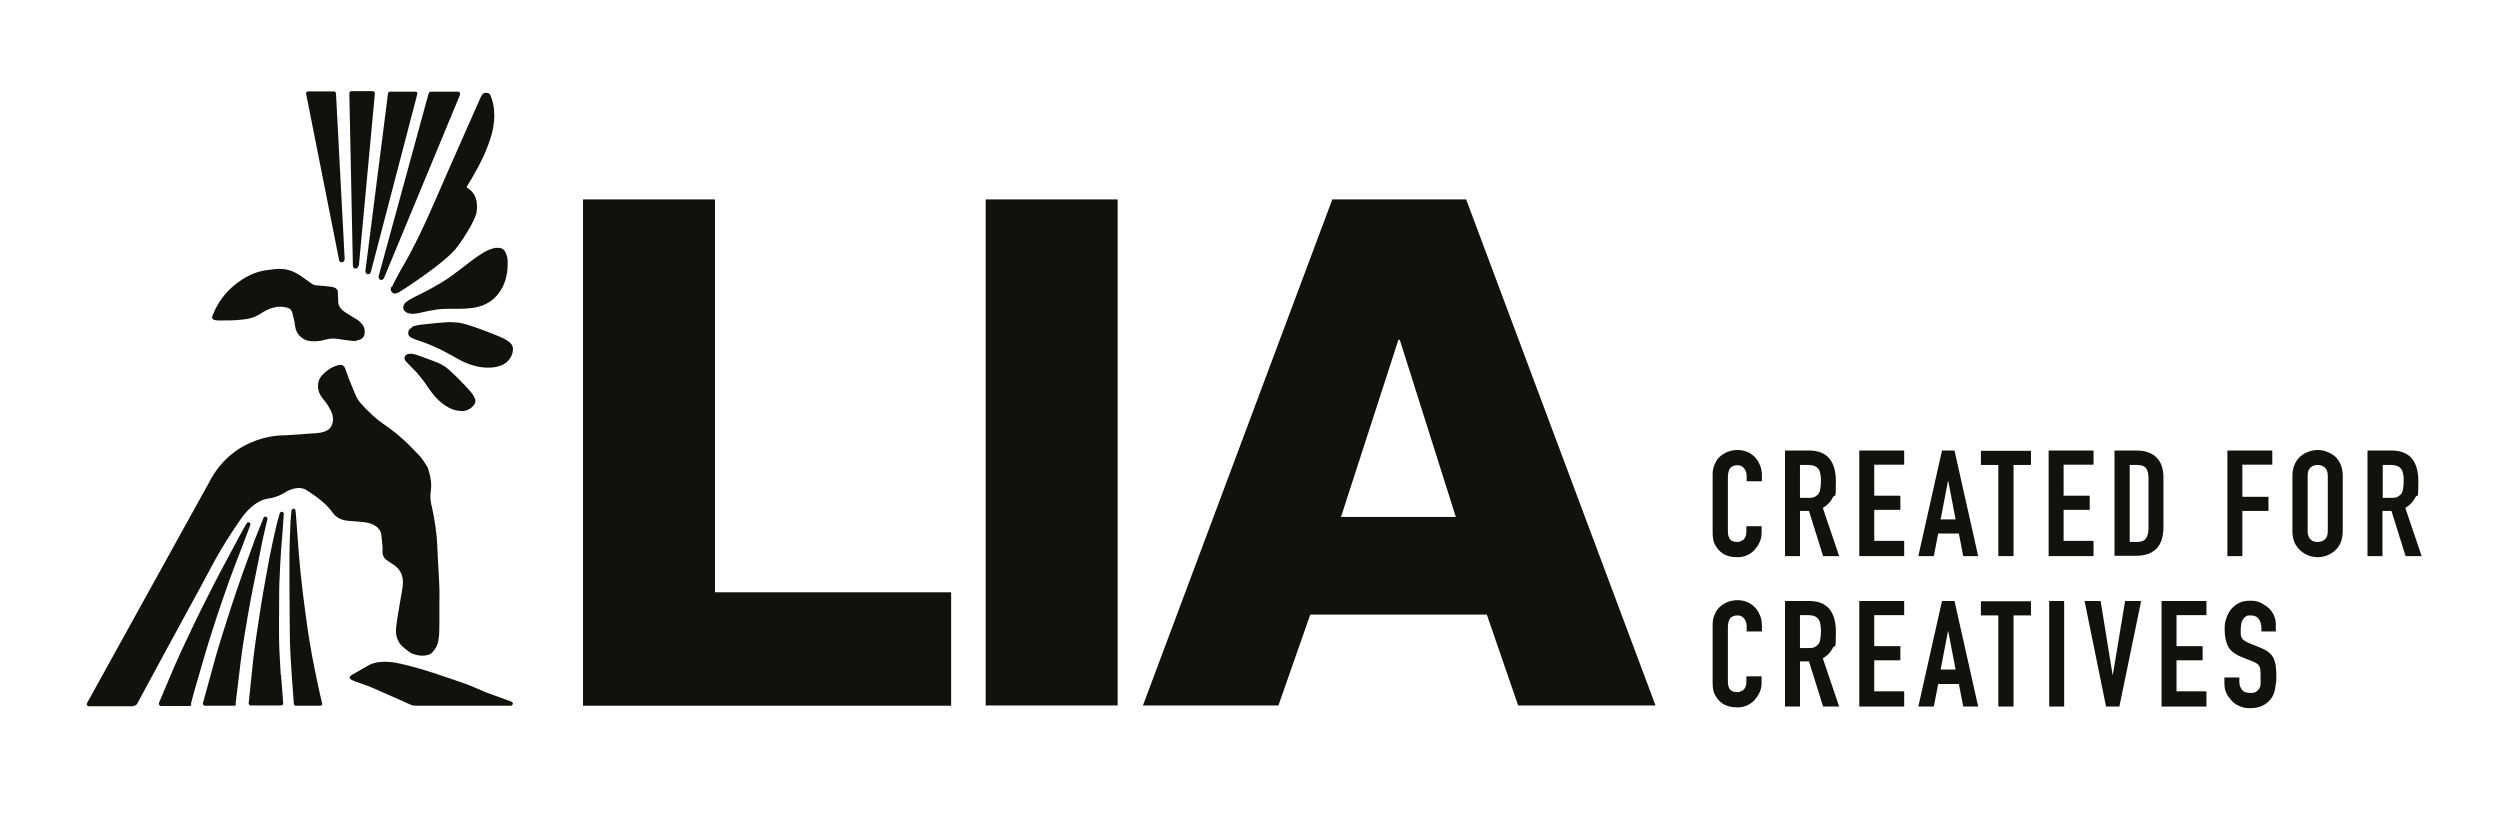 <?xml version="1.0" encoding="UTF-8"?>
<svg id="Layer_1" data-name="Layer 1" xmlns="http://www.w3.org/2000/svg" version="1.1" viewBox="0 0 918.9 301.2">
  <defs>
    <style>
      .cls-1 {
        fill: #12120d;
        stroke-width: 0px;
      }
    </style>
  </defs>
  <polygon class="cls-1" points="214.3 73.3 214.3 259.4 349.6 259.4 349.6 217.7 262.8 217.7 262.8 73.3 214.3 73.3"/>
  <rect class="cls-1" x="362.3" y="73.3" width="48.5" height="186"/>
  <path class="cls-1" d="M514,124.9h.5l20.6,65.1h-42.2l21.1-65.1h0ZM489.7,73.3l-69.6,186h49.8l11.7-33.4h64.9l11.5,33.4h50.5l-69.6-186h-49.2,0Z"/>
  <path class="cls-1" d="M647.5,193.4v2.4c0,1.2-.2,2.3-.7,3.4-.5,1.1-1.1,2-1.9,2.9s-1.7,1.5-2.8,2-2.2.7-3.5.7-2.1-.1-3.2-.4c-1.1-.3-2.1-.8-2.9-1.5s-1.6-1.7-2.2-2.8c-.6-1.1-.8-2.6-.8-4.4v-21.4c0-1.3.2-2.4.7-3.5.4-1.1,1-2,1.8-2.8s1.8-1.4,2.9-1.9c1.1-.4,2.3-.7,3.7-.7,2.6,0,4.7.9,6.4,2.6.8.8,1.4,1.8,1.9,3,.5,1.1.7,2.4.7,3.7v2.2h-5.6v-1.9c0-1.1-.3-2-.9-2.8s-1.5-1.2-2.5-1.2-2.3.4-2.8,1.3-.7,1.9-.7,3.2v19.8c0,1.1.2,2.1.7,2.8s1.4,1.1,2.6,1.1.8,0,1.2-.2.8-.3,1.2-.6c.3-.3.6-.7.8-1.2.2-.5.3-1.1.3-1.9v-1.9h5.6Z"/>
  <path class="cls-1" d="M656.1,204.4v-38.8h8.9c6.5,0,9.8,3.8,9.8,11.4s-.3,4.2-1.1,5.8-2,2.9-3.7,3.9l6,17.7h-5.9l-5.2-16.6h-3.3v16.6h-5.6ZM661.6,170.9v12.1h3.2c1,0,1.8-.1,2.3-.4s1-.7,1.4-1.2c.3-.5.5-1.1.6-1.9.1-.7.2-1.6.2-2.6s0-1.8-.2-2.6c-.1-.7-.3-1.4-.7-1.9-.7-1-2-1.5-3.9-1.5h-2.9,0Z"/>
  <path class="cls-1" d="M683.4,204.4v-38.8h16.5v5.2h-11v11.4h9.6v5.2h-9.6v11.4h11v5.6h-16.5Z"/>
  <path class="cls-1" d="M705.1,204.4l8.7-38.8h4.6l8.7,38.8h-5.5l-1.6-8.3h-7.6l-1.6,8.3h-5.6ZM718.8,190.9l-2.7-14.1h-.1l-2.7,14.1h5.5,0Z"/>
  <path class="cls-1" d="M734.5,204.4v-33.5h-6.4v-5.2h18.4v5.2h-6.4v33.5h-5.6Z"/>
  <path class="cls-1" d="M753,204.4v-38.8h16.5v5.2h-11v11.4h9.6v5.2h-9.6v11.4h11v5.6h-16.5Z"/>
  <path class="cls-1" d="M777.2,204.4v-38.8h8.2c3.2,0,5.6.9,7.3,2.6s2.5,4.2,2.5,7.4v18.1c0,3.6-.9,6.3-2.6,8s-4.3,2.6-7.6,2.6h-7.7ZM782.8,170.9v28.3h2.6c1.6,0,2.7-.4,3.3-1.2s1-2,1-3.7v-18.7c0-1.5-.3-2.7-.9-3.5s-1.7-1.2-3.4-1.2h-2.6,0Z"/>
  <path class="cls-1" d="M818.7,204.4v-38.8h16.5v5.2h-11v11.8h9.6v5.2h-9.6v16.6h-5.6,0Z"/>
  <path class="cls-1" d="M842.6,174.8c0-1.6.3-2.9.8-4.1s1.3-2.2,2.2-3c.9-.8,1.9-1.3,3-1.7,1.1-.4,2.2-.6,3.3-.6s2.2.2,3.3.6c1.1.4,2.1,1,3,1.7.9.8,1.6,1.8,2.1,3,.5,1.2.8,2.6.8,4.1v20.5c0,1.6-.3,3-.8,4.2-.5,1.2-1.2,2.1-2.1,2.9-.9.8-1.9,1.4-3,1.8-1.1.4-2.2.6-3.3.6s-2.2-.2-3.3-.6c-1.1-.4-2.1-1-3-1.8-.9-.8-1.6-1.7-2.2-2.9-.5-1.2-.8-2.6-.8-4.2v-20.5ZM848.2,195.3c0,1.3.4,2.3,1.1,3s1.6.9,2.6.9,1.9-.3,2.6-.9,1.1-1.6,1.1-3v-20.5c0-1.3-.4-2.3-1.1-3-.8-.6-1.6-.9-2.6-.9s-1.9.3-2.6.9c-.7.6-1.1,1.6-1.1,3v20.5Z"/>
  <path class="cls-1" d="M870.2,204.4v-38.8h8.9c6.5,0,9.8,3.8,9.8,11.4s-.3,4.2-1.1,5.8-2,2.9-3.7,3.9l6,17.7h-5.9l-5.2-16.6h-3.3v16.6h-5.6ZM875.8,170.9v12.1h3.2c1,0,1.8-.1,2.3-.4s1-.7,1.4-1.2c.3-.5.5-1.1.6-1.9.1-.7.2-1.6.2-2.6s0-1.8-.2-2.6c-.1-.7-.3-1.4-.7-1.9-.7-1-2-1.5-3.9-1.5h-2.9,0Z"/>
  <path class="cls-1" d="M647.5,248.6v2.4c0,1.2-.2,2.3-.7,3.4-.5,1.1-1.1,2-1.9,2.9s-1.7,1.5-2.8,2-2.2.7-3.5.7-2.1-.1-3.2-.4-2.1-.8-2.9-1.5c-.9-.7-1.6-1.7-2.2-2.8-.6-1.1-.8-2.6-.8-4.4v-21.4c0-1.3.2-2.4.7-3.5.4-1.1,1-2,1.8-2.8s1.8-1.4,2.9-1.9c1.1-.4,2.3-.7,3.7-.7,2.6,0,4.7.9,6.4,2.6.8.8,1.4,1.8,1.9,3,.5,1.1.7,2.4.7,3.7v2.2h-5.6v-1.9c0-1.1-.3-2-.9-2.8s-1.5-1.2-2.5-1.2-2.3.4-2.8,1.3-.7,1.9-.7,3.2v19.8c0,1.1.2,2.1.7,2.8s1.4,1.1,2.6,1.1.8,0,1.2-.2.8-.3,1.2-.6c.3-.3.6-.7.8-1.2.2-.5.3-1.1.3-1.9v-1.9h5.6Z"/>
  <path class="cls-1" d="M656.1,259.7v-38.8h8.9c6.5,0,9.8,3.8,9.8,11.4s-.3,4.2-1.1,5.8-2,2.9-3.7,3.9l6,17.7h-5.9l-5.2-16.6h-3.3v16.6h-5.6ZM661.6,226.1v12.1h3.2c1,0,1.8-.1,2.3-.4s1-.7,1.4-1.2c.3-.5.5-1.1.6-1.9.1-.7.2-1.6.2-2.6s0-1.8-.2-2.6c-.1-.7-.3-1.4-.7-1.9-.7-1-2-1.5-3.9-1.5h-2.9,0Z"/>
  <path class="cls-1" d="M683.4,259.7v-38.8h16.5v5.2h-11v11.4h9.6v5.2h-9.6v11.4h11v5.6h-16.5Z"/>
  <path class="cls-1" d="M705.1,259.7l8.7-38.8h4.6l8.7,38.8h-5.5l-1.6-8.3h-7.6l-1.6,8.3h-5.6ZM718.8,246.1l-2.7-14.1h-.1l-2.7,14.1h5.5,0Z"/>
  <path class="cls-1" d="M734.5,259.7v-33.5h-6.4v-5.2h18.4v5.2h-6.4v33.5h-5.6Z"/>
  <path class="cls-1" d="M753.2,259.7v-38.8h5.5v38.8h-5.5Z"/>
  <path class="cls-1" d="M787,220.9l-8,38.8h-4.9l-7.9-38.8h5.9l4.4,27.1h.1l4.5-27.1h5.9Z"/>
  <path class="cls-1" d="M794.5,259.7v-38.8h16.5v5.2h-11v11.4h9.6v5.2h-9.6v11.4h11v5.6h-16.5Z"/>
  <path class="cls-1" d="M836.7,232.1h-5.5v-1.2c0-1.3-.3-2.4-.9-3.3-.6-.9-1.6-1.4-3-1.4s-1.4.1-1.8.4c-.5.3-.8.6-1.1,1.1-.3.5-.5,1-.6,1.6s-.2,1.2-.2,1.9,0,1.4,0,1.9c0,.5.2,1,.4,1.4s.5.7,1,1c.4.3,1,.6,1.7.9l4.2,1.7c1.2.5,2.2,1,3,1.7.8.6,1.4,1.4,1.8,2.2.4.9.7,1.9.8,3,.1,1.1.2,2.4.2,3.8s-.2,3.1-.5,4.6c-.3,1.4-.8,2.6-1.6,3.6-.8,1-1.8,1.8-3,2.4-1.2.6-2.7.9-4.5.9s-2.6-.2-3.8-.7c-1.2-.5-2.2-1.1-3-2s-1.5-1.8-2-2.9c-.5-1.1-.7-2.3-.7-3.6v-2.1h5.5v1.7c0,1,.3,1.9.9,2.8.6.8,1.6,1.2,3,1.2s1.7-.1,2.2-.4.9-.7,1.2-1.2.5-1.1.5-1.8c0-.7,0-1.5,0-2.4s0-1.9-.1-2.5c0-.6-.2-1.2-.4-1.6-.2-.4-.6-.7-1-1s-1-.5-1.7-.8l-4-1.6c-2.4-1-4-2.3-4.8-3.9s-1.2-3.6-1.2-6.1.2-2.8.6-4.1c.4-1.3,1-2.4,1.8-3.4.8-.9,1.7-1.7,2.9-2.3s2.6-.8,4.2-.8,2.6.2,3.8.8,2.1,1.2,3,2c1.7,1.7,2.5,3.7,2.5,6v2.7h0Z"/>
  <g>
    <path class="cls-1" d="M49,259.4c.8,0,1.1-.2,1.5-.9,7.5-13.9,15.1-27.9,22.7-41.8,1.9-3.5,3.8-7.1,5.7-10.6,2.8-5.1,5.9-9.9,9.1-14.6,1.2-1.7,2.4-3.3,3.9-4.7,2-1.8,4.2-3.2,6.9-3.6.4,0,.8-.1,1.2-.2,1.6-.4,3.2-1,4.6-1.9,1.2-.8,2.5-1.3,3.9-1.6,1.6-.3,3.1-.1,4.4.8,1.2.8,2.4,1.6,3.5,2.4,2.2,1.7,4.3,3.4,5.9,5.8.8,1.1,1.9,1.9,3.2,2.4,1.1.4,2.1.5,3.2.6,1.9.1,3.8.3,5.7.5,1.4.2,2.7.7,3.9,1.5.9.7,1.6,1.6,1.8,2.7.2,1.6.4,3.2.5,4.8,0,.7,0,1.4,0,2,0,1.4.8,2.5,2,3.2.8.5,1.7,1.1,2.4,1.6,2,1.5,3,3.4,3.1,5.9,0,1.1-.1,2.1-.3,3.2-.4,2.7-1,5.4-1.4,8.2-.3,1.8-.6,3.6-.8,5.4-.2,2.3,0,3.4.8,5.1.4.9,1.1,1.7,2.2,2.6,1.9,1.5,2.5,2.1,4.4,2.5,2.2.6,5,.3,6-1,1.1-1.2,1.8-2.5,2.1-4.1.4-2.2.4-4.5.4-6.8,0-2.6,0-5.3,0-7.9.1-3.1,0-6.1-.2-9.2-.2-2.4-.2-4.8-.4-7.2-.1-2.4-.2-4.9-.4-7.3-.4-3.6-.9-7.1-1.7-10.6-.5-1.9-.8-3.8-.5-5.8.4-2.5.1-5-.6-7.4-.2-.8-.5-1.7-1-2.4-.8-1.3-1.7-2.6-2.7-3.7-1.1-1.2-2.3-2.3-3.4-3.5-3.1-3.1-6.4-5.8-10-8.2-1.2-.8-2.4-1.8-3.5-2.8-2.1-2-3.3-3.1-5.1-5.3-.9-1.2-1.5-2.7-1.6-3-.9-2-1.2-3.1-2.1-5.1-.5-1.3-.9-2.6-1.4-3.9-.4-1.1-1.2-1.6-2.4-1.3-.7.1-1.3.4-1.9.6-1.6.7-2.9,1.8-4.1,3-1.4,1.5-1.9,3.3-1.5,5.4.3,1.6,1.2,2.8,2.2,4,1.1,1.3,1.9,2.7,2.6,4.2.6,1.4.8,2.7.4,4.2-.4,1.4-1.2,2.3-2.4,2.8-1.1.5-2.2.7-3.4.8-3.9.3-7.7.5-11.6.8,0,0-18.7-.9-28,17.4l-44.8,81c0,.1-.1.3-.1.4,0,.4.3.8.8.8h16.6s0,0,0,0Z"/>
    <path class="cls-1" d="M131,125.1c1.4,0,2.8-.9,3-2.3.2-1.2,0-2.4-.7-3.4-.6-.7-1.2-1.4-2-1.9-1.5-.9-2.9-1.8-4.4-2.7-1.4-.9-2.5-2.1-2.6-3.9,0-.8,0-1.5-.1-2.3,0-.4,0-.9,0-1.3-.1-.8-.5-1.3-1.3-1.6-.4-.1-.8-.3-1.2-.3-1.7-.2-3.5-.4-5.2-.5-.9,0-1.6-.4-2.3-.9-1.5-1.1-3-2.2-4.6-3.2-2.6-1.6-5.4-2.2-8.4-1.9-1.1.1-2.1.3-3.2.4-3.3.4-6.3,1.7-9.1,3.5-3.8,2.5-7,5.7-9.2,9.8-.6,1-1,2.1-1.5,3.2-.3.8-.4,1.3.3,1.7.5.2,1.3.3,1.9.3,3.1,0,6.1,0,9.2-.4,2.3-.2,4.4-.9,6.3-2.2,1.4-.9,2.9-1.7,4.5-2.1,1.7-.5,3.4-.5,5.2,0,.9.2,1.5.8,1.8,1.7.3,1.1.5,2.2.8,3.3.2.8.2,1.7.4,2.5.6,2.6,2.9,4.6,5.6,4.8,1.8.1,3.5,0,5.2-.5,1.6-.5,3.2-.6,4.9-.3,1.8.3,3.5.5,5.3.7,0,0,1.2,0,1.5,0"/>
    <path class="cls-1" d="M126.6,95.4c0,.6-.4,1-1,1-.6,0-1-.4-1-1l-12.1-61c0-.5.3-.8.8-.8h9.4c.4,0,.8.3.8.8l3.2,61h0Z"/>
    <path class="cls-1" d="M131.7,97.8c0,.6-.6,1-1.1.9-.6,0-1-.6-.9-1.2l-1.3-63.2c0-.4.3-.8.8-.8h7.8c.4,0,.8.3.8.8l-5.9,63.4h0Z"/>
    <path class="cls-1" d="M144.1,105.4c.9-2,2-3.9,3-5.8,1.2-2.2,2.5-4.2,3.6-6.4,5.2-9.7,9.4-19.9,13.8-29.9,3.9-8.9,7.9-17.8,11.8-26.7.2-.5.5-1.1.8-1.6.3-.6.8-.9,1.5-.9.7,0,1.4.2,1.7,1,.7,1.7,1.1,3.4,1.3,5.2,0,.7,0,1.5.1,2.3-.1,2.2-.3,4.5-1,6.8-1.6,5.7-4.2,10.9-7.2,16-.6,1-1.2,2-1.8,3-.2.3-.2.5.2.7,2.8,1.8,3.6,4.5,3.4,7.7,0,1.5-.6,2.9-1.2,4.2-1.6,3.3-3.6,6.4-5.7,9.3-4,6-21.7,17.1-21.7,17.1-.9.4-1.7.8-2.4.2-.7-.5-.9-1.5-.4-2.2h0c0,0,0-.1,0-.1Z"/>
    <path class="cls-1" d="M150.7,130c.2,0,.4,0,.5,0,.8.1,1.6.3,2.4.6,1.5.5,2.9,1.1,4.4,1.6,1,.4,2.1.8,3.1,1.2,1.4.6,2.6,1.4,3.8,2.4,1.4,1.2,2.7,2.5,4,3.8,1.1,1.1,2.1,2.2,3.1,3.3.7.7,1.3,1.4,1.9,2.3.2.3.4.7.6,1.1.4.9.3,1.8-.3,2.6-.9,1.1-2,1.8-3.4,2.1-1.1.2-2.3,0-3.4-.2-1.8-.5-3.4-1.4-4.8-2.5-1.4-1.1-2.7-2.4-3.8-3.9-.9-1.2-1.8-2.4-2.6-3.7-.9-1.2-1.8-2.3-2.7-3.4-.9-1-1.8-1.9-2.7-2.8-.6-.6-1.1-1.1-1.6-1.7-.3-.3-.5-.7-.5-1.1,0,0,0,0,0,0v-.2c0,0,0-.1,0-.2.2-.7.7-1,1.3-1.2.2,0,.3,0,.5,0h.4Z"/>
    <path class="cls-1" d="M157.4,114.3c1.2-.2,2.4-.4,3.5-.6,1.2-.1,2.5-.2,3.7-.2,1.1,0,2.1,0,3.2,0,1.6,0,3.2,0,4.8-.2,1.6-.1,3.2-.5,4.7-1,1.7-.7,3.3-1.6,4.6-2.9,2.3-2.3,3.7-5.1,4.3-8.3.3-1.3.4-2.6.4-4,0,0,0-.1,0-.2,0-.7,0-1.3-.1-1.9,0-.3-.1-.6-.2-.9-.2-.7-.4-1.4-.9-2-.5-.6-1.1-.9-1.8-1-.1,0-.2,0-.4,0-.4,0-.8,0-1.2,0-.4.1-.9.2-1.4.4-1.3.4-2.6,1.1-3.8,1.9-2.4,1.5-4.5,3.2-6.7,4.9-2.6,2-5.1,3.9-7.9,5.6-2.5,1.5-5.1,2.9-7.7,4.2-1.3.6-2.6,1.3-3.9,2l-1.3.9c-.7.5-1.1,1.3-1.1,2.2,0,0,.2,3,5.7,1.9l3.1-.7h0Z"/>
    <path class="cls-1" d="M70.2,258.6c.7-2.5,1.3-5.1,2.1-7.6,1.9-6.6,3.8-13.2,5.9-19.7,1.9-6,4-12,6.1-18,2.3-6.3,5.2-13.5,7.5-19.8l.2-.6c.1-.4,0-.8-.5-.9-.4-.1-.7,0-.9.5l-.2.3c-1.6,2.7-3.9,7.1-5.4,9.9-3.1,5.7-6.1,11.4-9,17.2-3.1,6.1-6,12.2-8.9,18.4-2.2,4.7-4.2,9.4-6.2,14.2l-2.5,5.9c0,0,0,.2,0,.3,0,.4.3.8.8.8h10.4c.4,0,.7-.2.7-.6"/>
    <path class="cls-1" d="M86.8,258.7c0,.4-.4.7-.8.7h-10.6c-.4,0-.8-.3-.8-.8s0-.1,0-.2l4.7-17.1c1.8-6.2,3.8-12.4,5.8-18.6,2.7-8.4,5.8-16.7,8.8-25l2.9-7.2c0-.4.5-.7.9-.6.4.1.7.5.6.9l-1.2,5.1c-.8,3.5-.7,3.1-1.4,6.7-1.1,5.5-2.2,10.9-3.3,16.4-.9,4.9-1.8,9.9-2.6,14.9-.5,3-.9,6-1.3,9l-1.9,15.7h0Z"/>
    <path class="cls-1" d="M103.2,248.1c-.2-3.9-.5-7.9-.6-11.9-.1-4.8,0-9.6,0-14.4,0-3.3,0-6.6.2-9.9.1-3.1.3-6.2.5-9.4.2-2.6.4-5.1.6-7.7l.4-5.8c0-.4-.2-.8-.6-.9-.4,0-.8.2-.9.6l-1.1,4c-1.2,5.3-1.6,7-2.7,12.5-1.2,6.5-2.4,13-3.4,19.5-.9,5.8-1.8,11.7-2.5,17.5l-1.7,16.3c0,.4.3.8.8.8h11.1c.4,0,.8-.3.8-.8l-.8-10.5h0Z"/>
    <path class="cls-1" d="M153.4,34.5c.1-.5-.2-.8-.8-.8h-9.2c-.4,0-.8.3-.8.8l-8.3,65.1c0,.6.3,1.1.8,1.2.6.1,1.1-.3,1.2-.8l17.1-65.5h0Z"/>
    <g>
      <path class="cls-1" d="M139.2,101.4c-.1.6,0,1.1.5,1.4s1.1,0,1.4-.5l28-67.5c0,0,0-.2,0-.3,0-.4-.3-.8-.8-.8h-10c-.4,0-.6.3-.8.8l-18.3,66.9h0Z"/>
      <path class="cls-1" d="M187.9,257.9c.3,0,.6.4.6.7s-.3.8-.8.8h-15.9c-6.3,0-12.7,0-19,0-.7,0-1.2-.1-1.9-.4-4.8-2.1-9.6-4.3-14.5-6.4-1.9-.8-3.9-1.4-5.8-2.1-.5-.2-1-.4-1.5-.7-.8-.4-.7-1.1-.1-1.5.3-.2.5-.4.8-.5,1.7-1,3.4-2,5.2-3,1.5-.9,3.2-1.4,5-1.5,2.5-.2,4.9.1,7.4.7,7.9,1.8,15.4,4.5,23,7.1,2.7.9,5.3,2.2,8,3.3l9.6,3.5h0Z"/>
    </g>
    <g>
      <path class="cls-1" d="M151.4,120.1c.2,0,.4-.2.6-.2,1-.3,2-.5,3-.6,1.9-.2,3.8-.4,5.8-.6,1.4-.1,2.8-.2,4.1-.3,1.9,0,3.7.1,5.6.6,2.3.6,4.5,1.4,6.7,2.2,1.8.7,3.6,1.4,5.4,2.1,1.1.5,2.3.9,3.4,1.6.4.3.9.6,1.3.9,1,.8,1.4,1.9,1.2,3.2-.3,1.8-1.1,3.2-2.5,4.3-1.1.9-2.4,1.3-3.8,1.6-2.2.4-4.5.3-6.8-.2-2.2-.5-4.4-1.3-6.4-2.4-1.7-.9-3.4-1.9-5.1-2.8-1.6-.9-3.3-1.7-5-2.4-1.5-.7-3.1-1.2-4.7-1.8-.9-.3-1.9-.6-2.8-1.1-.5-.2-.9-.5-1.2-1,0,0,0,0,0,0,0,0,0-.1-.1-.2,0,0,0-.2,0-.2-.2-.9.1-1.6.8-2.1.2-.1.3-.2.5-.4.1,0,.2-.1.4-.2"/>
      <path class="cls-1" d="M114.3,259.4c0,0-.2,0-.3,0-1.7,0-3.5,0-5.2,0-.5,0-.8-.3-.8-.8-.2-3.1-.5-6.3-.7-9.4-.2-2.6-.3-5.2-.5-7.8-.2-3.5-.3-7.1-.3-10.6,0-4.9-.1-9.9-.1-14.8,0-4.2,0-8.3,0-12.5,0-3.2.2-6.5.3-9.7,0-2,.3-3.9.4-5.9,0-.2.1-.4.2-.6.2-.2.4-.4.7-.3.3,0,.5.2.6.5,0,.3,0,.6.1.8.2,2.2.3,4.3.5,6.5.2,2.4.3,4.7.5,7,.2,2.7.5,5.3.7,8,.3,2.7.6,5.4.9,8.1.4,3.1.8,6.1,1.2,9.2.4,2.9.8,5.8,1.3,8.7.6,3.8,1.3,7.5,2.1,11.3.6,2.9,1.2,5.9,1.9,8.9.2.9.4,1.7.6,2.5.1.5,0,.6-.4.9h-3.9Z"/>
    </g>
  </g>
</svg>